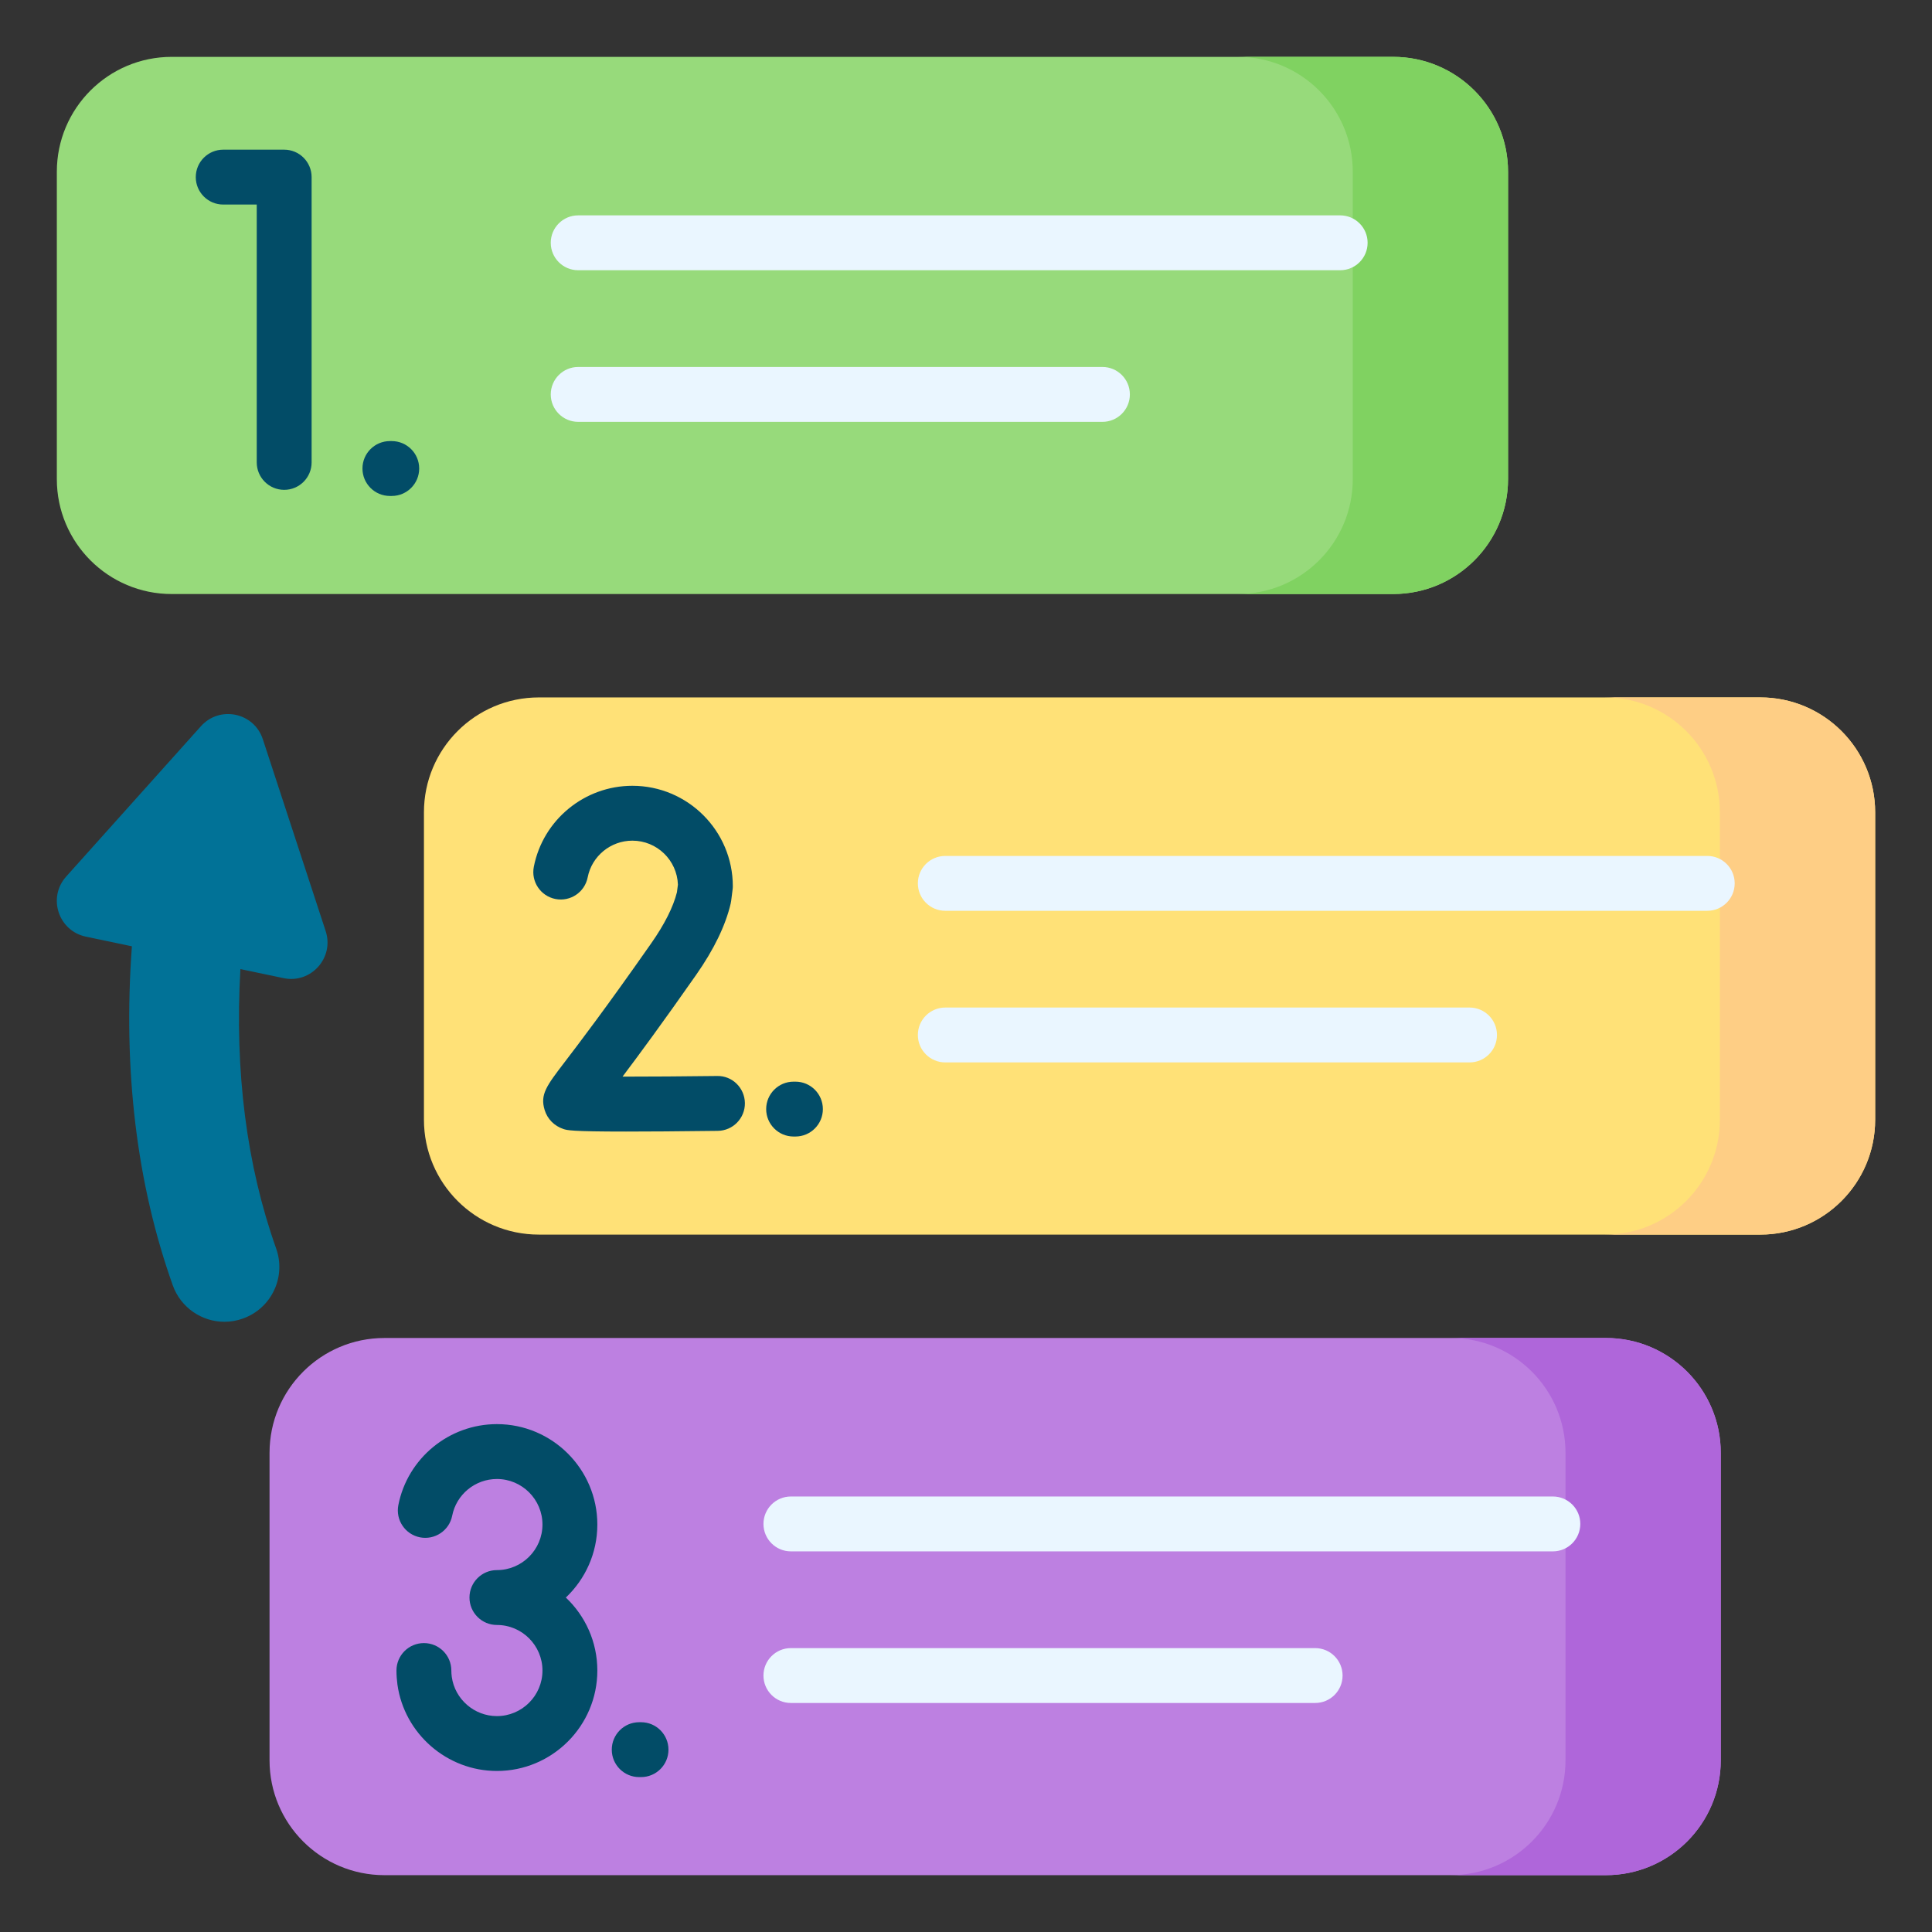 <svg xmlns="http://www.w3.org/2000/svg" width="72" height="72" viewBox="0 0 72 72" fill="none"><rect x="0" y="0" width="72" height="72" fill="#333333" stroke="none"/><path d="M51.919 22.138H6.399C4.035 22.138 2.118 20.221 2.118 17.856V6.401C2.118 4.036 4.035 2.119 6.399 2.119H51.919C54.284 2.119 56.201 4.036 56.201 6.401V17.856C56.201 20.221 54.284 22.138 51.919 22.138Z" fill="#97DA7B"/><path d="M56.201 6.4V17.856C56.201 20.22 54.284 22.137 51.92 22.137H46.132C48.498 22.137 50.414 20.22 50.414 17.856V6.4C50.414 4.035 48.497 2.118 46.132 2.118H51.92C54.284 2.118 56.201 4.035 56.201 6.4Z" fill="#80D261"/><path d="M65.6 46.01H20.081C17.716 46.01 15.799 44.093 15.799 41.728V30.273C15.799 27.908 17.716 25.991 20.081 25.991H65.6C67.965 25.991 69.882 27.908 69.882 30.273V41.728C69.882 44.093 67.965 46.01 65.6 46.01Z" fill="#FFE177"/><path d="M69.882 30.273V41.728C69.882 44.093 67.965 46.01 65.601 46.01H59.813C62.178 46.01 64.095 44.093 64.095 41.728V30.273C64.095 27.907 62.178 25.99 59.813 25.99H65.601C67.965 25.99 69.882 27.907 69.882 30.273Z" fill="#FECE85"/><path d="M59.846 69.882H14.327C11.962 69.882 10.045 67.965 10.045 65.601V54.145C10.045 51.78 11.962 49.863 14.327 49.863H59.846C62.211 49.863 64.128 51.78 64.128 54.145V65.601C64.128 67.965 62.211 69.882 59.846 69.882Z" fill="#BD80E1"/><path d="M64.128 54.145V65.601C64.128 67.965 62.211 69.882 59.847 69.882H54.059C56.424 69.882 58.342 67.965 58.342 65.601V54.145C58.342 51.779 56.425 49.862 54.059 49.862H59.847C62.211 49.862 64.128 51.779 64.128 54.145Z" fill="#AF66DA"/><path d="M10.591 5.578H8.318C7.754 5.578 7.296 6.036 7.296 6.601C7.296 7.165 7.754 7.623 8.318 7.623H9.568V17.232C9.568 17.797 10.026 18.255 10.591 18.255C11.156 18.255 11.613 17.797 11.613 17.232V6.601C11.613 6.036 11.156 5.578 10.591 5.578Z" fill="#024C67"/><path d="M15.622 17.46C15.622 16.896 15.164 16.438 14.599 16.438H14.531C13.966 16.438 13.508 16.896 13.508 17.46C13.508 18.025 13.966 18.483 14.531 18.483H14.599C15.164 18.483 15.622 18.025 15.622 17.46Z" fill="#024C67"/><path d="M21.547 10.071H49.944C50.509 10.071 50.967 9.613 50.967 9.048C50.967 8.483 50.509 8.026 49.944 8.026H21.547C20.983 8.026 20.525 8.483 20.525 9.048C20.525 9.613 20.983 10.071 21.547 10.071Z" fill="#EAF6FF"/><path d="M21.547 15.721H41.085C41.65 15.721 42.107 15.263 42.107 14.699C42.107 14.134 41.65 13.676 41.085 13.676H21.547C20.983 13.676 20.525 14.134 20.525 14.699C20.525 15.263 20.983 15.721 21.547 15.721Z" fill="#EAF6FF"/><path d="M26.725 40.099C25.505 40.114 24.206 40.123 23.2 40.123C23.8 39.327 24.685 38.128 25.942 36.332C26.608 35.381 27.042 34.484 27.231 33.669C27.238 33.635 27.245 33.602 27.249 33.568L27.301 33.156C27.307 33.113 27.31 33.07 27.31 33.027C27.31 30.963 25.63 29.284 23.567 29.284C21.782 29.284 20.237 30.553 19.894 32.302C19.785 32.856 20.146 33.394 20.7 33.503C21.255 33.612 21.792 33.251 21.901 32.696C22.056 31.904 22.757 31.329 23.567 31.329C24.484 31.329 25.233 32.059 25.264 32.969L25.227 33.253C25.09 33.802 24.767 34.444 24.266 35.159C22.58 37.569 21.574 38.887 21.033 39.595C20.369 40.464 20.12 40.79 20.298 41.368C20.401 41.703 20.656 41.961 20.997 42.075C21.134 42.12 21.284 42.17 23.328 42.17C24.135 42.17 25.237 42.163 26.75 42.144C27.315 42.136 27.767 41.673 27.76 41.108C27.753 40.544 27.29 40.086 26.725 40.099Z" fill="#024C67"/><path d="M29.575 40.31C29.011 40.31 28.553 40.768 28.553 41.333C28.553 41.897 29.011 42.355 29.575 42.355H29.643C30.208 42.355 30.666 41.897 30.666 41.333C30.666 40.768 30.208 40.31 29.643 40.31H29.575Z" fill="#024C67"/><path d="M63.625 31.898H35.228C34.663 31.898 34.206 32.355 34.206 32.92C34.206 33.485 34.663 33.943 35.228 33.943H63.625C64.189 33.943 64.647 33.485 64.647 32.92C64.647 32.355 64.189 31.898 63.625 31.898Z" fill="#EAF6FF"/><path d="M54.766 39.593C55.33 39.593 55.788 39.136 55.788 38.571C55.788 38.006 55.33 37.548 54.766 37.548H35.228C34.663 37.548 34.206 38.006 34.206 38.571C34.206 39.136 34.663 39.593 35.228 39.593H54.766Z" fill="#EAF6FF"/><path d="M22.261 56.816C22.261 54.752 20.582 53.073 18.518 53.073C16.734 53.073 15.189 54.342 14.845 56.091C14.737 56.645 15.098 57.183 15.652 57.292C16.206 57.4 16.744 57.039 16.852 56.485C17.008 55.693 17.709 55.118 18.518 55.118C19.454 55.118 20.216 55.879 20.216 56.815C20.216 57.751 19.454 58.513 18.518 58.513C17.954 58.513 17.496 58.971 17.496 59.535C17.496 60.1 17.954 60.558 18.518 60.558C19.454 60.558 20.216 61.32 20.216 62.256C20.216 63.192 19.454 63.954 18.518 63.954C17.676 63.954 16.953 63.326 16.837 62.494C16.826 62.416 16.82 62.336 16.82 62.256C16.82 61.691 16.363 61.233 15.798 61.233C15.233 61.233 14.775 61.691 14.775 62.256C14.775 62.43 14.788 62.605 14.811 62.777C15.068 64.614 16.661 65.999 18.518 65.999C20.582 65.999 22.261 64.32 22.261 62.256C22.261 61.186 21.81 60.218 21.087 59.536C21.809 58.853 22.261 57.886 22.261 56.816Z" fill="#024C67"/><path d="M23.89 64.182H23.821C23.257 64.182 22.799 64.64 22.799 65.205C22.799 65.77 23.257 66.227 23.821 66.227H23.89C24.454 66.227 24.912 65.77 24.912 65.205C24.912 64.64 24.454 64.182 23.89 64.182Z" fill="#024C67"/><path d="M57.871 55.77H29.474C28.91 55.77 28.452 56.228 28.452 56.792C28.452 57.357 28.91 57.815 29.474 57.815H57.871C58.436 57.815 58.893 57.357 58.893 56.792C58.894 56.228 58.436 55.77 57.871 55.77Z" fill="#EAF6FF"/><path d="M49.012 61.42H29.474C28.91 61.42 28.452 61.878 28.452 62.443C28.452 63.008 28.91 63.465 29.474 63.465H49.012C49.577 63.465 50.034 63.008 50.034 62.443C50.034 61.878 49.577 61.42 49.012 61.42Z" fill="#EAF6FF"/><path d="M10.565 36.452L8.959 36.115C8.742 39.935 9.19 43.429 10.291 46.527C10.671 47.592 10.116 48.76 9.051 49.139C8.824 49.22 8.593 49.259 8.365 49.259C7.525 49.259 6.737 48.736 6.438 47.898C5.091 44.114 4.58 39.87 4.915 35.266L3.2 34.906C2.175 34.691 1.767 33.447 2.466 32.667L7.488 27.064C8.188 26.284 9.468 26.552 9.794 27.547L12.137 34.699C12.463 35.693 11.589 36.668 10.565 36.452Z" fill="#017297"/></svg>
